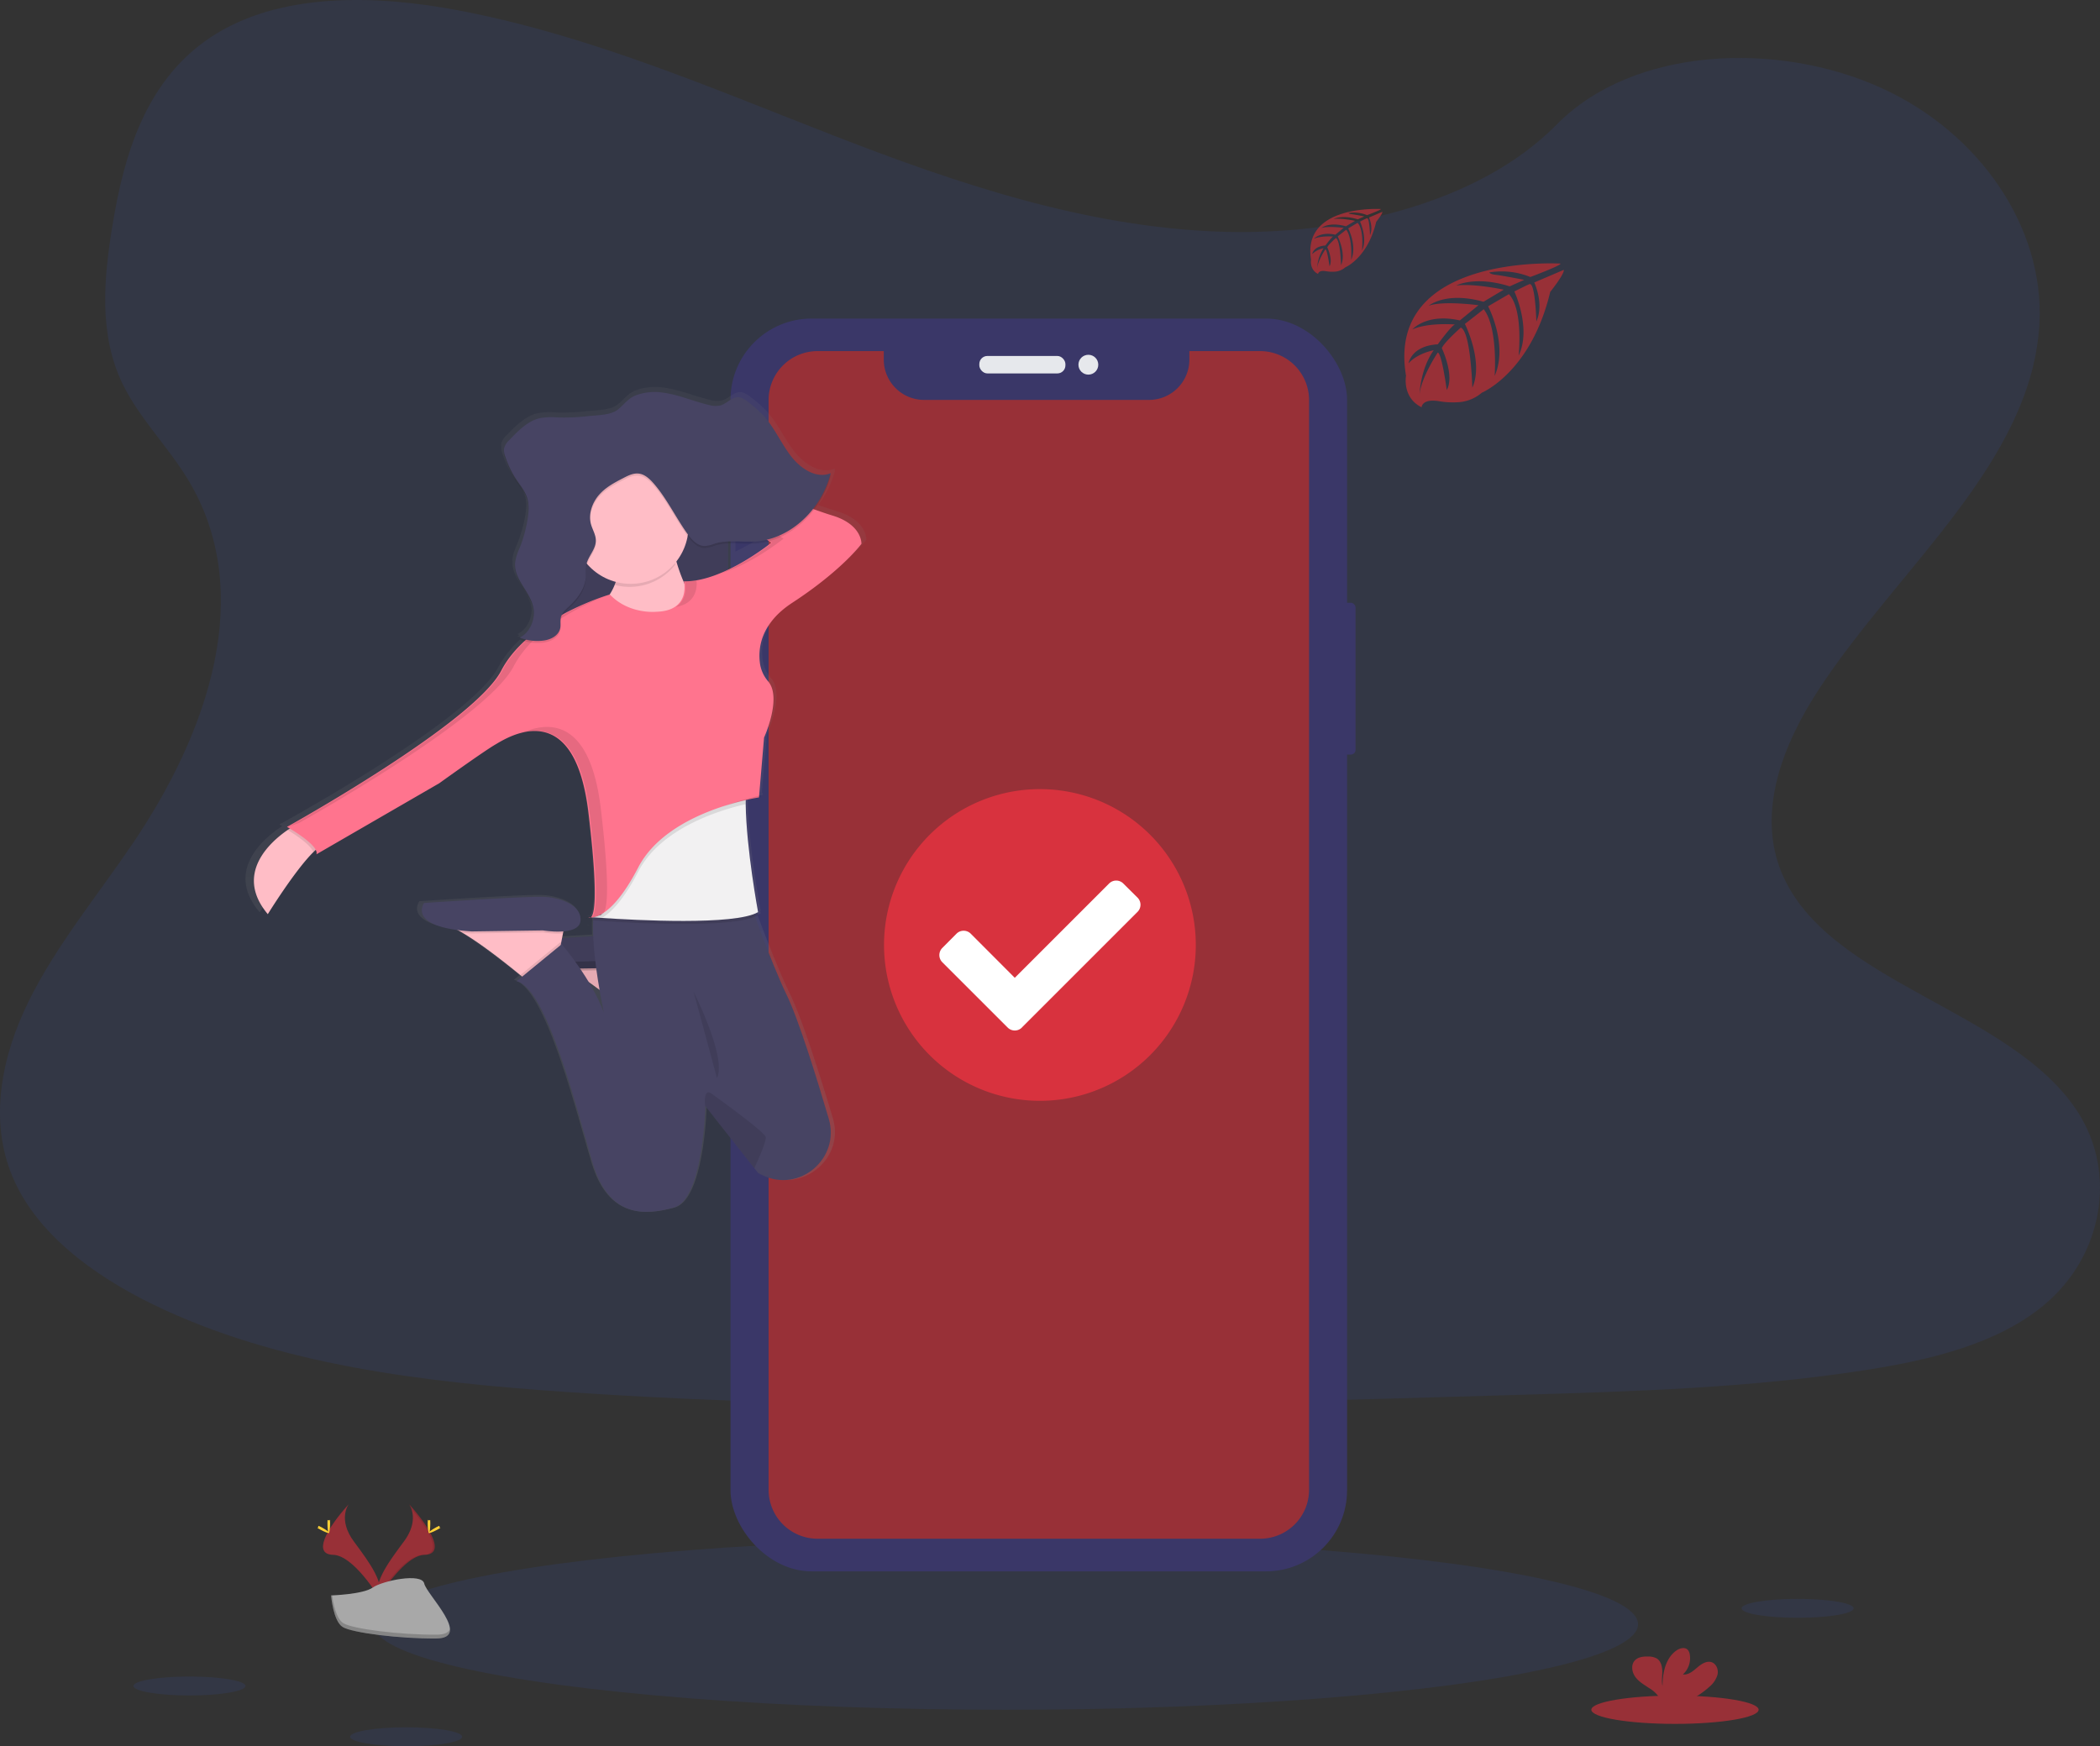 <?xml version="1.0" encoding="utf-8"?>
<svg data-name="Layer 1" xmlns="http://www.w3.org/2000/svg" width="1009.54" height="839.64">
  <rect width="100%" height="100%" fill="#333333" stroke="none"/>
  <defs>
    <linearGradient id="a" x1="378.01" y1="475.14" x2="378.01" y2="474.88" gradientUnits="userSpaceOnUse">
      <stop offset="0" stop-color="gray" stop-opacity=".25"/>
      <stop offset="0.54" stop-color="gray" stop-opacity=".12"/>
      <stop offset="1" stop-color="gray" stop-opacity=".1"/>
    </linearGradient>
    <linearGradient id="b" x1="362.5" y1="612.82" x2="362.5" y2="216.23" href="#a"/>
  </defs>
  <path d="M586.55 111.4c-64.72-2.25-126.36-23.14-185.22-46S284.17 17.21 221 5.1c-40.63-7.79-87.1-8.89-119.83 12.89-31.51 21-41.69 57.15-47.16 90.73-4.12 25.26-6.54 51.85 4.74 75.49 7.84 16.42 21.74 30.22 31.36 45.95 33.47 54.72 9.81 122.2-26.45 175.63-17 25.07-36.75 49-49.88 75.66s-19.2 57.25-7.71 84.47c11.38 27 38.51 47.24 67.9 61.49 59.69 28.95 130 37.23 198.61 41.92 151.83 10.39 304.46 5.89 456.69 1.39 56.34-1.67 112.92-3.36 168.34-12.07 30.78-4.84 62.55-12.51 84.9-31.05 28.36-23.53 35.39-63.37 16.38-92.88-31.88-49.49-120-61.78-142.31-114.89-12.26-29.24.33-61.8 18.16-88.92 38.24-58.16 102.33-109.19 105.7-175.67 2.32-45.66-28.49-91.39-76.13-113-49.93-22.64-119.18-19.8-156 17.69-37.95 38.6-104.61 53.45-161.76 51.47z" fill="#335eee" opacity=".1"/>
  <ellipse cx="483.49" cy="780.99" rx="303.97" ry="41.12" fill="#335eee" opacity=".1"/>
  <rect x="642.8" y="289.82" width="8.86" height="73.02" rx="2.29" ry="2.29" fill="#3a3768"/>
  <rect x="348.37" y="232.61" width="4.97" height="24.04" rx="2.29" ry="2.29" fill="#3a3768"/>
  <rect x="348.19" y="276.63" width="5.6" height="41.84" rx="2.29" ry="2.29" fill="#3a3768"/>
  <rect x="348.28" y="333.11" width="5.33" height="42.2" rx="2.29" ry="2.29" fill="#3a3768"/>
  <rect x="351.18" y="153.17" width="296.4" height="602.39" rx="38.99" ry="38.99" fill="#3a3768"/>
  <path d="M605.77 168.82h-34v4.09a19.38 19.38 0 01-19.39 19.38H444.25a19.38 19.38 0 01-19.39-19.38v-4.09h-31.83a23.54 23.54 0 00-23.54 23.54v523.97a23.54 23.54 0 0023.54 23.54h212.74a23.54 23.54 0 0023.54-23.54V192.4a23.54 23.54 0 00-23.54-23.58z" style="fill: rgb(152, 48, 55);"/>
  <rect x="470.79" y="171.16" width="41.39" height="8.4" rx="3.87" ry="3.87" fill="#e6e8ec"/>
  <circle cx="523.21" cy="175.36" r="4.77" fill="#e6e8ec"/>
  <path d="M750.2 126.75s-84.2-5.08-74.28 53.92c0 0-2 10.43 7.48 15.16 0 0 .15-4.37 8.64-2.88a39.5 39.5 0 009.15.44 19.06 19.06 0 0011.18-4.57s23.67-9.78 32.87-48.46c0 0 6.81-8.44 6.54-10.61l-14.21 6.07s4.86 10.25 1 18.77c0 0-.46-18.4-3.19-18-.55.08-7.38 3.55-7.38 3.55s8.35 17.85 2.05 30.83c0 0 2.39-22-4.66-29.54l-10 5.84s9.76 18.44 3.14 33.49c0 0 1.7-23.08-5.25-32.07l-9.06 7.07s9.17 18.17 3.58 30.65c0 0-.73-26.86-5.54-28.89 0 0-7.93 7-9.14 9.86 0 0 6.28 13.2 2.38 20.16 0 0-2.39-17.9-4.35-18 0 0-7.9 11.86-8.72 20 0 0 .34-12.09 6.81-21.12 0 0-7.64 1.31-12.1 6.26 0 0 1.23-8.38 14.05-9.12 0 0 6.53-9 8.27-9.54 0 0-12.74-1.07-20.47 2.36 0 0 6.8-7.91 22.81-4.31l8.95-7.31s-16.78-2.29-23.9.24c0 0 8.19-7 26.31-1.9l9.74-5.82s-14.31-3.08-22.83-2c0 0 9-4.85 25.69.41l7-3.13s-10.48-2.06-13.55-2.39-3.23-1.17-3.23-1.17a36.35 36.35 0 0119.69 2.19s14.78-5.51 14.53-6.44zm-86.37-26.24s-38-2.29-33.56 24.37c0 0-.89 4.71 3.38 6.85 0 0 .07-2 3.91-1.31a17.51 17.51 0 004.13.2 8.56 8.56 0 005.05-2.08s10.7-4.42 14.86-21.9c0 0 3.07-3.81 2.95-4.79l-6.42 2.74s2.19 4.63.47 8.48c0 0-.21-8.31-1.44-8.12-.25 0-3.34 1.61-3.34 1.61s3.78 8.07.93 13.93c0 0 1.08-9.94-2.11-13.35l-4.52 2.68s4.41 8.33 1.42 15.13c0 0 .77-10.43-2.37-14.49l-4.09 3.2s4.14 8.21 1.62 13.85c0 0-.34-12.14-2.51-13.06 0 0-3.58 3.16-4.13 4.46 0 0 2.84 6 1.08 9.11 0 0-1.08-8.09-2-8.13 0 0-3.57 5.36-3.94 9a19.52 19.52 0 013.08-9.54 10.76 10.76 0 00-5.47 2.83s.56-3.79 6.35-4.12c0 0 3-4.07 3.74-4.32 0 0-5.76-.48-9.25 1.07 0 0 3.07-3.57 10.3-1.95l4-3.3s-7.59-1-10.8.11c0 0 3.7-3.16 11.89-.86l4.4-2.63s-6.47-1.39-10.32-.89c0 0 4.07-2.19 11.61.18l3.15-1.41s-4.74-.93-6.13-1.08-1.46-.53-1.46-.53a16.39 16.39 0 018.9 1s6.76-2.52 6.64-2.94z" style="fill: rgb(152, 48, 55);"/>
  <ellipse cx="864.17" cy="773.34" rx="26.93" ry="4.55" fill="#335eee" opacity=".1"/>
  <ellipse cx="91.09" cy="810.68" rx="26.93" ry="4.55" fill="#335eee" opacity=".1"/>
  <ellipse cx="195.26" cy="835.09" rx="26.93" ry="4.55" fill="#335eee" opacity=".1"/>
  <ellipse cx="805.22" cy="822.1" rx="40.21" ry="6.8" style="fill: rgb(152, 48, 55);"/>
  <path d="M821.85 810.98a11.71 11.71 0 003.83-5.79c.5-2.29-.48-5-2.68-5.89-2.46-.94-5.09.77-7.08 2.49s-4.28 3.69-6.89 3.32a10.48 10.48 0 003.25-9.81 4.13 4.13 0 00-.91-2c-1.36-1.46-3.84-.84-5.47.32-5.2 3.65-6.65 10.72-6.68 17.07-.53-2.29-.08-4.68-.1-7s-.65-5-2.64-6.23a7.94 7.94 0 00-4-.94c-2.34-.09-4.94.15-6.54 1.86-2 2.12-1.46 5.68.26 8s4.35 3.81 6.77 5.42a15 15 0 014.83 4.61 4.16 4.16 0 01.36.83h14.61a41.06 41.06 0 009.08-6.26zm-625.2-87.71s5.5 7.19-2.53 18-14.65 20-12 26.77c0 0 12.12-20.15 22-20.43s3.38-12.22-7.47-24.34z" style="fill: rgb(152, 48, 55);"/>
  <path d="M196.65 723.27a8.83 8.83 0 011.12 2.26c9.62 11.3 14.75 21.85 5.5 22.11-8.61.25-18.94 15.65-21.42 19.54.08.3.18.59.29.89 0 0 12.12-20.15 22-20.43s3.36-12.25-7.49-24.37z" opacity=".1"/>
  <path d="M206.86 732.43c0 2.53-.28 4.58-.63 4.58s-.63-2.05-.63-4.58.35-1.34.7-1.34.56-1.19.56 1.34z" fill="#ffd037"/>
  <path d="M210.37 735.45c-2.22 1.21-4.16 1.94-4.32 1.63s1.49-1.54 3.71-2.75 1.35-.33 1.51 0 1.32-.09-.9 1.12z" fill="#ffd037"/>
  <path d="M167.64 723.27s-5.5 7.19 2.53 18 14.65 20 12 26.77c0 0-12.11-20.15-22-20.43s-3.4-12.22 7.47-24.34z" style="fill: rgb(152, 48, 55);"/>
  <path d="M167.64 723.27a9 9 0 00-1.13 2.26c-9.62 11.3-14.74 21.85-5.5 22.11 8.62.25 18.95 15.65 21.43 19.54a7.76 7.76 0 01-.3.89s-12.11-20.15-22-20.43-3.37-12.25 7.5-24.37z" opacity=".1" style="fill: rgb(152, 48, 55);"/>
  <path d="M157.42 732.43c0 2.53.29 4.58.64 4.58s.63-2.05.63-4.58-.35-1.34-.7-1.34-.57-1.19-.57 1.34z" fill="#ffd037"/>
  <path d="M153.92 735.45c2.22 1.21 4.15 1.94 4.32 1.63s-1.5-1.54-3.72-2.75-1.34-.33-1.51 0-1.31-.09.91 1.12z" fill="#ffd037"/>
  <path d="M159.17 767.13s15.36-.48 20-3.77 23.63-7.24 24.77-1.95 23.09 26.29 5.75 26.43-40.3-2.7-44.92-5.51-5.6-15.2-5.6-15.2z" fill="#a8a8a8"/>
  <path d="M209.99 786c-17.34.14-40.3-2.7-44.92-5.51-3.51-2.15-4.92-9.84-5.39-13.38h-.51s1 12.38 5.59 15.2 27.58 5.65 44.92 5.51c5 0 6.73-1.82 6.64-4.46-.7 1.62-2.61 2.61-6.33 2.64z" opacity=".2"/>
  <path d="M377.46 474.88a.92.92 0 001.09.14 3.86 3.86 0 01-1.09-.14z" transform="translate(-95.23 -30.18)" fill="url(#a)"/>
  <path d="M497.29 275.88c-2.11-.62-5.11-1.63-8.74-2.9a46.83 46.83 0 008.1-16.53l-.31.12c.1-.37.21-.73.31-1.1-6.94 2.86-14.63-2-19.52-8.21s-8.22-13.94-13.57-19.67a62.7 62.7 0 00-7.19-6.27c-1.58-1.24-3.29-2.53-5.22-2.59-3.12-.09-5.57 3-8.58 3.93a11.62 11.62 0 01-6-.22c-7.77-1.81-15.26-5.14-23.15-6a26.75 26.75 0 00-12.56 1.43c-4 1.54-5.8 4.59-9 7-3.47 2.62-10.38 2.56-14.47 3a103.62 103.62 0 01-14.94.63 33.88 33.88 0 00-8.6.32c-5.94 1.32-10.71 6.1-15.16 10.7a8 8 0 00-2.51 4 5.31 5.31 0 000 1.32 8.59 8.59 0 00.6 3.5 46.41 46.41 0 005.7 11.66c1.82 2.64 3.93 5.12 5 8.24a16.23 16.23 0 01.77 4.75 36.43 36.43 0 01-.53 5.11 65 65 0 01-3.85 13.59c-.94 2.32-2 4.63-2.25 7.17a12.94 12.94 0 000 1.52c-.3 7.83 7.51 13.48 9 21.27a14.19 14.19 0 01.22 1.95c-.17 4.86-2.9 9.61-6.92 11.49.35.14.71.26 1.07.39a11.24 11.24 0 01-1.07.6c.73.28 1.48.52 2.24.74A52.62 52.62 0 00334.75 351c-13.46 25.53-105.2 75.61-105.2 75.61s.52.29 1.36.79c-.34.21-.7.45-1.1.72-7.94 5.36-26.58 21-9.73 40.72 0 0 13.15-21.05 22.36-30 .42-.4.82-.77 1.21-1.12a2.73 2.73 0 01.36 2.16l60.33-34.37s21.44-15.22 27.42-18.66c2.06-1.18 7.31-4.46 13.59-5.91l-.7.31a27.15 27.15 0 016.92-1c10.68.17 22.24 8.1 26.06 39.51 5.11 42.06 2.74 49.64 1.1 50.68a2.88 2.88 0 01-.6-.11.9.9 0 00.16.12 2.9 2.9 0 01-.66-.12.92.92 0 00.88.22.86.86 0 00.67-.08h.81c0 .38-.06.78-.09 1.17-.08 0-.48.23 0 .26-.12 2.37-.11 5 0 7.65-5.31.3-10.61.62-15.26.91l.42-2.23.19-1c4.07-.33 7.94-1.54 8.39-4.9 1-7.36-9-11.29-17.45-11.78s-59.33 2.95-59.33 2.95-7.63 10 16.56 13.11c.72.38 1.47.8 2.23 1.24 9.47 5.48 22.33 15.56 28.48 20.53l.86.69-2.76 2.23c15 3.44 29.42 61.38 37.39 87.89s25.43 25.53 39.89 21.61c13.55-3.69 15.28-43.58 15.44-48.59v-.51l24.09 30.11 1.83 2.29c.71.37 1.4.72 2.08 1.05 18.25 8.81 38.41-8.07 32.67-27.27-5.79-19.4-14.79-48.07-20.79-60.19-5-10.15-11.51-27-15.45-37.58a13.85 13.85 0 001.49-.72s-.09-.47-.25-1.34l.25-.13s-5.8-30.55-6.12-52.24v-1.85c4.36-1 7.12-1.4 7.12-1.4l.08-.94-.51.11 2.42-28.14s8.9-19.19 2.09-27.19a17 17 0 01-4-8.31c-1.14-7.36 0-19.61 15.87-29.8 24.43-15.71 33.91-28.48 33.91-28.48s.52-9.38-14.44-13.8zm-48.52 19.52v-13c4.53-.22 9.16.31 13.71 0a34.57 34.57 0 006.62-1.12l1.1.77a120.72 120.72 0 01-21.43 13.35zm-69.26 203.81c1.79 1.26 3.59 2.57 5.36 3.88 1.1 6.41 2.07 10.94 2.14 11.25a90.24 90.24 0 00-7.5-15.13z" transform="translate(-95.23 -30.18)" fill="url(#b)"/>
  <path d="M323.44 460.82l-1.08 5.86-.83 4.48-1.51 8.2-14.64 10.25s-1.32-1.13-3.5-2.91c-6-4.94-18.61-15-27.87-20.4a31.19 31.19 0 00-7.66-3.53z" fill="#ffbdc6"/>
  <path d="M323.44 460.82l-1.08 5.86a45.73 45.73 0 01-9.66-.5l-34.16.49c-1.61-.1-3.12-.22-4.53-.37a31.19 31.19 0 00-7.66-3.53z" opacity=".1"/>
  <path d="M312.7 465.18s17.07 2.93 18.07-4.36-8.79-11.23-17.08-11.72-58.07 2.93-58.07 2.93-8.78 11.71 22.93 13.67z" fill="#474463"/>
  <path d="M323.44 460.82l-1.08 5.86-.83 4.48-1.51 8.2-14.64 10.25s-1.32-1.13-3.5-2.91c-6-4.94-18.61-15-27.87-20.4a31.19 31.19 0 00-7.66-3.53z" opacity=".1"/>
  <path d="M323.44 460.82l-1.08 5.86a45.73 45.73 0 01-9.66-.5l-34.16.49c-1.61-.1-3.12-.22-4.53-.37a31.19 31.19 0 00-7.66-3.53z" opacity=".1"/>
  <path d="M312.7 465.16s17.08 2.92 18.06-4.4-8.79-11.22-17.08-11.71-58.07 2.93-58.07 2.93-8.78 11.71 22.93 13.66z" opacity=".1"/>
  <path fill="#474463" d="M260.73 224.62h89.3v105.89h-89.3z"/>
  <path opacity=".1" d="M260.73 225.1h89.3v105.89h-89.3z"/>
  <path d="M156.07 405.89c-1.47.37-3.35 1.79-5.44 3.85-9 8.91-21.89 29.82-21.89 29.82-16.48-19.63 1.76-35.14 9.53-40.47 1.89-1.29 3.16-2 3.16-2zm166.39-147.85s4.39 30.74 19.52 38.06-19.52 21-19.52 21l-47.33-17.58s26.84-8.79 21.47-34.65zm-50.75 184.94l-1.07 5.84-.87 4.5-1.51 8.2-14.64 10.24s-1.32-1.12-3.5-2.9c-6-4.94-18.61-15-27.88-20.4a31 31 0 00-7.66-3.53z" fill="#ffbdc6"/>
  <path d="M271.71 442.98l-1.07 5.84a45.73 45.73 0 01-9.66-.5l-34.16.49c-1.61-.1-3.13-.22-4.54-.37a31 31 0 00-7.66-3.53z" opacity=".1"/>
  <path d="M260.98 447.37s17.08 2.92 18.05-4.39-8.78-11.23-17.08-11.72-58.06 2.93-58.06 2.93-8.79 11.71 22.93 13.67z" fill="#474463"/>
  <path d="M269.77 453.32l-1.51 8.2-14.64 10.24s-1.32-1.12-3.5-2.9l19.36-15.88z" opacity=".1"/>
  <path d="M366.46 565.03c-.67-.33-1.34-.67-2-1l-1.8-2.27-23.61-29.94v.52c-.16 5-1.86 44.62-15.12 48.28-14.15 3.9-31.22 4.88-39-21.47s-22-83.93-36.6-87.35l21.72-17.81s14.38 16.82 20.24 32.92c-.22-1-10.15-47.4-2-55.61h71.25s11 31.33 18.54 46.85c5.87 12.05 14.68 40.54 20.35 59.82 5.62 19.04-14.11 35.85-31.97 27.06z" fill="#474463"/>
  <path d="M364.43 440.05c-11 6.51-59.29 3.86-75 2.8l-4.28-.31c-.46 0 .07-.26.07-.26l.44-4.43 11.71-29.76 62.7-36.36c-1.27 3.83-1.69 9.69-1.59 16.4.29 21.56 5.95 51.92 5.95 51.92z" opacity=".1"/>
  <path d="M364.43 438.58c-11 6.51-59.29 3.86-75 2.8l-4.28-.3-.71-.06.78-.2 3.86-1 8.29-33.18 62.7-36.35c-1.27 3.83-1.69 9.69-1.59 16.4.29 21.54 5.95 51.89 5.95 51.89z" fill="#f2f1f2"/>
  <path d="M358.44 386.67c-12.75 2.94-40.81 11.57-51.59 32.4-7.19 13.87-13.24 19.82-17.46 22.31l-4.28-.3a2.5 2.5 0 00.07-.26l3.86-1 8.29-33.18 62.7-36.35c-1.26 3.81-1.69 9.67-1.59 16.38zm-217.01 10.44l14.64 8.78c-1.47.37-3.35 1.79-5.44 3.85-1.22-3.56-8.88-8.53-12.36-10.65 1.89-1.27 3.16-1.98 3.16-1.98zm141.07 44.54a.87.87 0 01-1-.14 3.47 3.47 0 001 .14z" opacity=".1"/>
  <path d="M315.63 294.15s-13.18 1.46-22.45-8.3c0 0-39 11.23-52.21 36.6s-103 75.15-103 75.15 15.62 8.78 14.15 13.17l59.05-34.16s21-15.12 26.83-18.54 38.07-24.4 44.9 32.69 0 50.26 0 50.26 9.76 3.42 23.91-23.91 58.06-33.67 58.06-33.67l2.44-28.78s8.71-19.08 2-27a17 17 0 01-3.91-8.26c-1.11-7.31 0-19.49 15.54-29.61 23.91-15.62 33.18-28.3 33.18-28.3s.49-9.28-14.15-13.67-74.17-28.3-74.17-28.3l-2 8.3 46.97 33.15s-23.42 19-42 18.54c0 0 3.45 14.15-13.14 14.64z" fill="#ff748e"/>
  <path d="M324.67 271.42a95.3 95.3 0 01-2.7-11.92l-25.86 6.83a28.35 28.35 0 01-.59 14.92 27.81 27.81 0 0029.15-9.83z" opacity=".1"/>
  <circle cx="303.19" cy="252.92" r="27.81" fill="#ffbdc6"/>
  <path d="M317.98 189.67c7.72.87 15.05 4.19 22.65 6a11.24 11.24 0 005.86.23c2.95-.92 5.35-4 8.41-3.91 1.88 0 3.55 1.34 5.1 2.57a61.75 61.75 0 017 6.24c5.24 5.69 8.49 13.35 13.27 19.54s12.32 11 19.11 8.16c-4.62 18-19.75 31.71-36.12 32.83-6.53.44-13.22-.92-19.54 1a17.26 17.26 0 01-4.93 1.2c-3.64 0-6.57-3.34-8.84-6.59-5.32-7.64-9.53-16.32-15.52-23.29-2-2.3-4.31-4.49-7.11-4.91s-5.37.91-7.86 2.2c-4.11 2.13-8.31 4.34-11.5 8s-5.2 9.1-3.88 14c.71 2.66 2.33 5.06 2.36 7.84.06 4.43-3.86 7.68-4.63 12a45.08 45.08 0 00-.19 5.46c-.34 5.92-4.21 10.77-8.25 14.49-1.58 1.45-3.32 3-3.78 5.24-.31 1.52 0 3.14-.2 4.68-.59 3.84-4.42 5.79-7.81 6.3a22.73 22.73 0 01-11.72-1.39c4.74-2.25 7.66-8.62 6.56-14.34-1.51-7.92-9.47-13.6-8.79-21.67a25.21 25.21 0 012.2-7.13 65.06 65.06 0 003.76-13.5c.6-3.58.89-7.37-.23-10.77-1-3.11-3.09-5.57-4.86-8.19a46.47 46.47 0 01-5.63-11.54 8 8 0 01-.54-3.81 7.84 7.84 0 012.45-4c4.35-4.57 9-9.33 14.83-10.63a32.93 32.93 0 018.42-.33 98 98 0 0014.63-.62c4-.47 10.76-.4 14.15-3 3.16-2.43 4.94-5.46 8.83-7a25.82 25.82 0 0112.34-1.36zm15.46 287.22s16.1 31.72 11.22 41.47m17.97 43.36l-23.58-29.9v.52s-1.36-9.68 3.13-6.43c9.84 7.12 25.58 18.79 25.92 20.8s-3.19 10.04-5.47 15.01z" opacity=".1"/>
  <path d="M329.29 279.51s2 8.24-4.44 12.36c9.9-1.69 10.34-9.4 10-12.75a31.41 31.41 0 01-5.56.39zM143.87 395.64s89.78-49.77 103-75.14c9.45-18.21 32.23-29.13 44.33-33.85-8.82 3-38.54 14.31-49.7 35.8-13.17 25.37-103 75.15-103 75.15zm202.9-120.01c15.28-4.75 29.88-16.61 29.88-16.61l-46.88-33.2 1.07-4.54-4.49-1.8-1.95 8.3 46.85 33.18a113.2 113.2 0 01-24.48 14.67zm.27 112.45a116.55 116.55 0 0118.36-4.64l.08-.94a124.5 124.5 0 00-18.44 5.58zm-56.78 51.12h-.43a.88.88 0 01-1-.14 3.51 3.51 0 001 .14c1.6-.93 4-8.22-1-50.4-5.38-45-26.55-41.49-38.13-36.31 11.84-3.26 28.13-.44 32.76 38.26 5.05 42.18 2.64 49.47 1 50.4a10.81 10.81 0 005.8-1.95zm-5.8 1.96a3.51 3.51 0 01-1-.14.88.88 0 001 .14z" opacity=".1"/>
  <path d="M317.98 188.69c7.72.88 15.05 4.19 22.65 6a11.24 11.24 0 005.86.22c2.95-.91 5.35-4 8.41-3.91 1.88.06 3.55 1.34 5.1 2.57a62.73 62.73 0 017 6.24c5.24 5.69 8.49 13.35 13.27 19.54s12.32 11 19.11 8.16c-4.62 18-19.75 31.71-36.12 32.83-6.53.45-13.22-.91-19.54 1a16.93 16.93 0 01-4.93 1.2c-3.64 0-6.57-3.34-8.84-6.59-5.32-7.64-9.53-16.31-15.52-23.28-2-2.31-4.31-4.5-7.11-4.92s-5.37.92-7.86 2.21c-4.11 2.13-8.31 4.33-11.5 8s-5.2 9.09-3.88 14c.71 2.66 2.33 5.06 2.36 7.84.06 4.44-3.86 7.68-4.63 12a45 45 0 00-.19 5.46c-.34 5.92-4.21 10.76-8.25 14.49-1.58 1.44-3.32 3-3.78 5.23-.31 1.53 0 3.14-.2 4.69-.59 3.84-4.42 5.79-7.81 6.29a22.53 22.53 0 01-11.72-1.39c4.74-2.24 7.66-8.62 6.56-14.33-1.51-7.92-9.47-13.61-8.79-21.67a25.11 25.11 0 012.2-7.13 65.32 65.32 0 003.76-13.51c.6-3.57.89-7.36-.23-10.77-1-3.1-3.09-5.57-4.86-8.19a46.57 46.57 0 01-5.63-11.53 8.11 8.11 0 01-.54-3.82 7.88 7.88 0 012.45-3.95c4.35-4.57 9-9.32 14.83-10.63a33.38 33.38 0 018.42-.32 99.38 99.38 0 0014.63-.62c4-.47 10.76-.41 14.15-3 3.16-2.42 4.94-5.46 8.83-7a26 26 0 0112.34-1.41z" fill="#474463"/>
  <circle cx="501.19" cy="461.76" r="56.07" fill="#fff"/>
  <path d="M574.86 454.37a74.94 74.94 0 11-74.94-74.94 74.94 74.94 0 0174.94 74.94zm-83.6 39.67l55.59-55.59a4.83 4.83 0 000-6.84l-6.84-6.79a4.82 4.82 0 00-6.83 0l-45.34 45.34-21.17-21.22a4.85 4.85 0 00-6.84 0l-6.84 6.88a4.85 4.85 0 000 6.84l31.43 31.42a4.83 4.83 0 006.84 0z" style="fill: rgb(216, 50, 62);"/>
</svg>